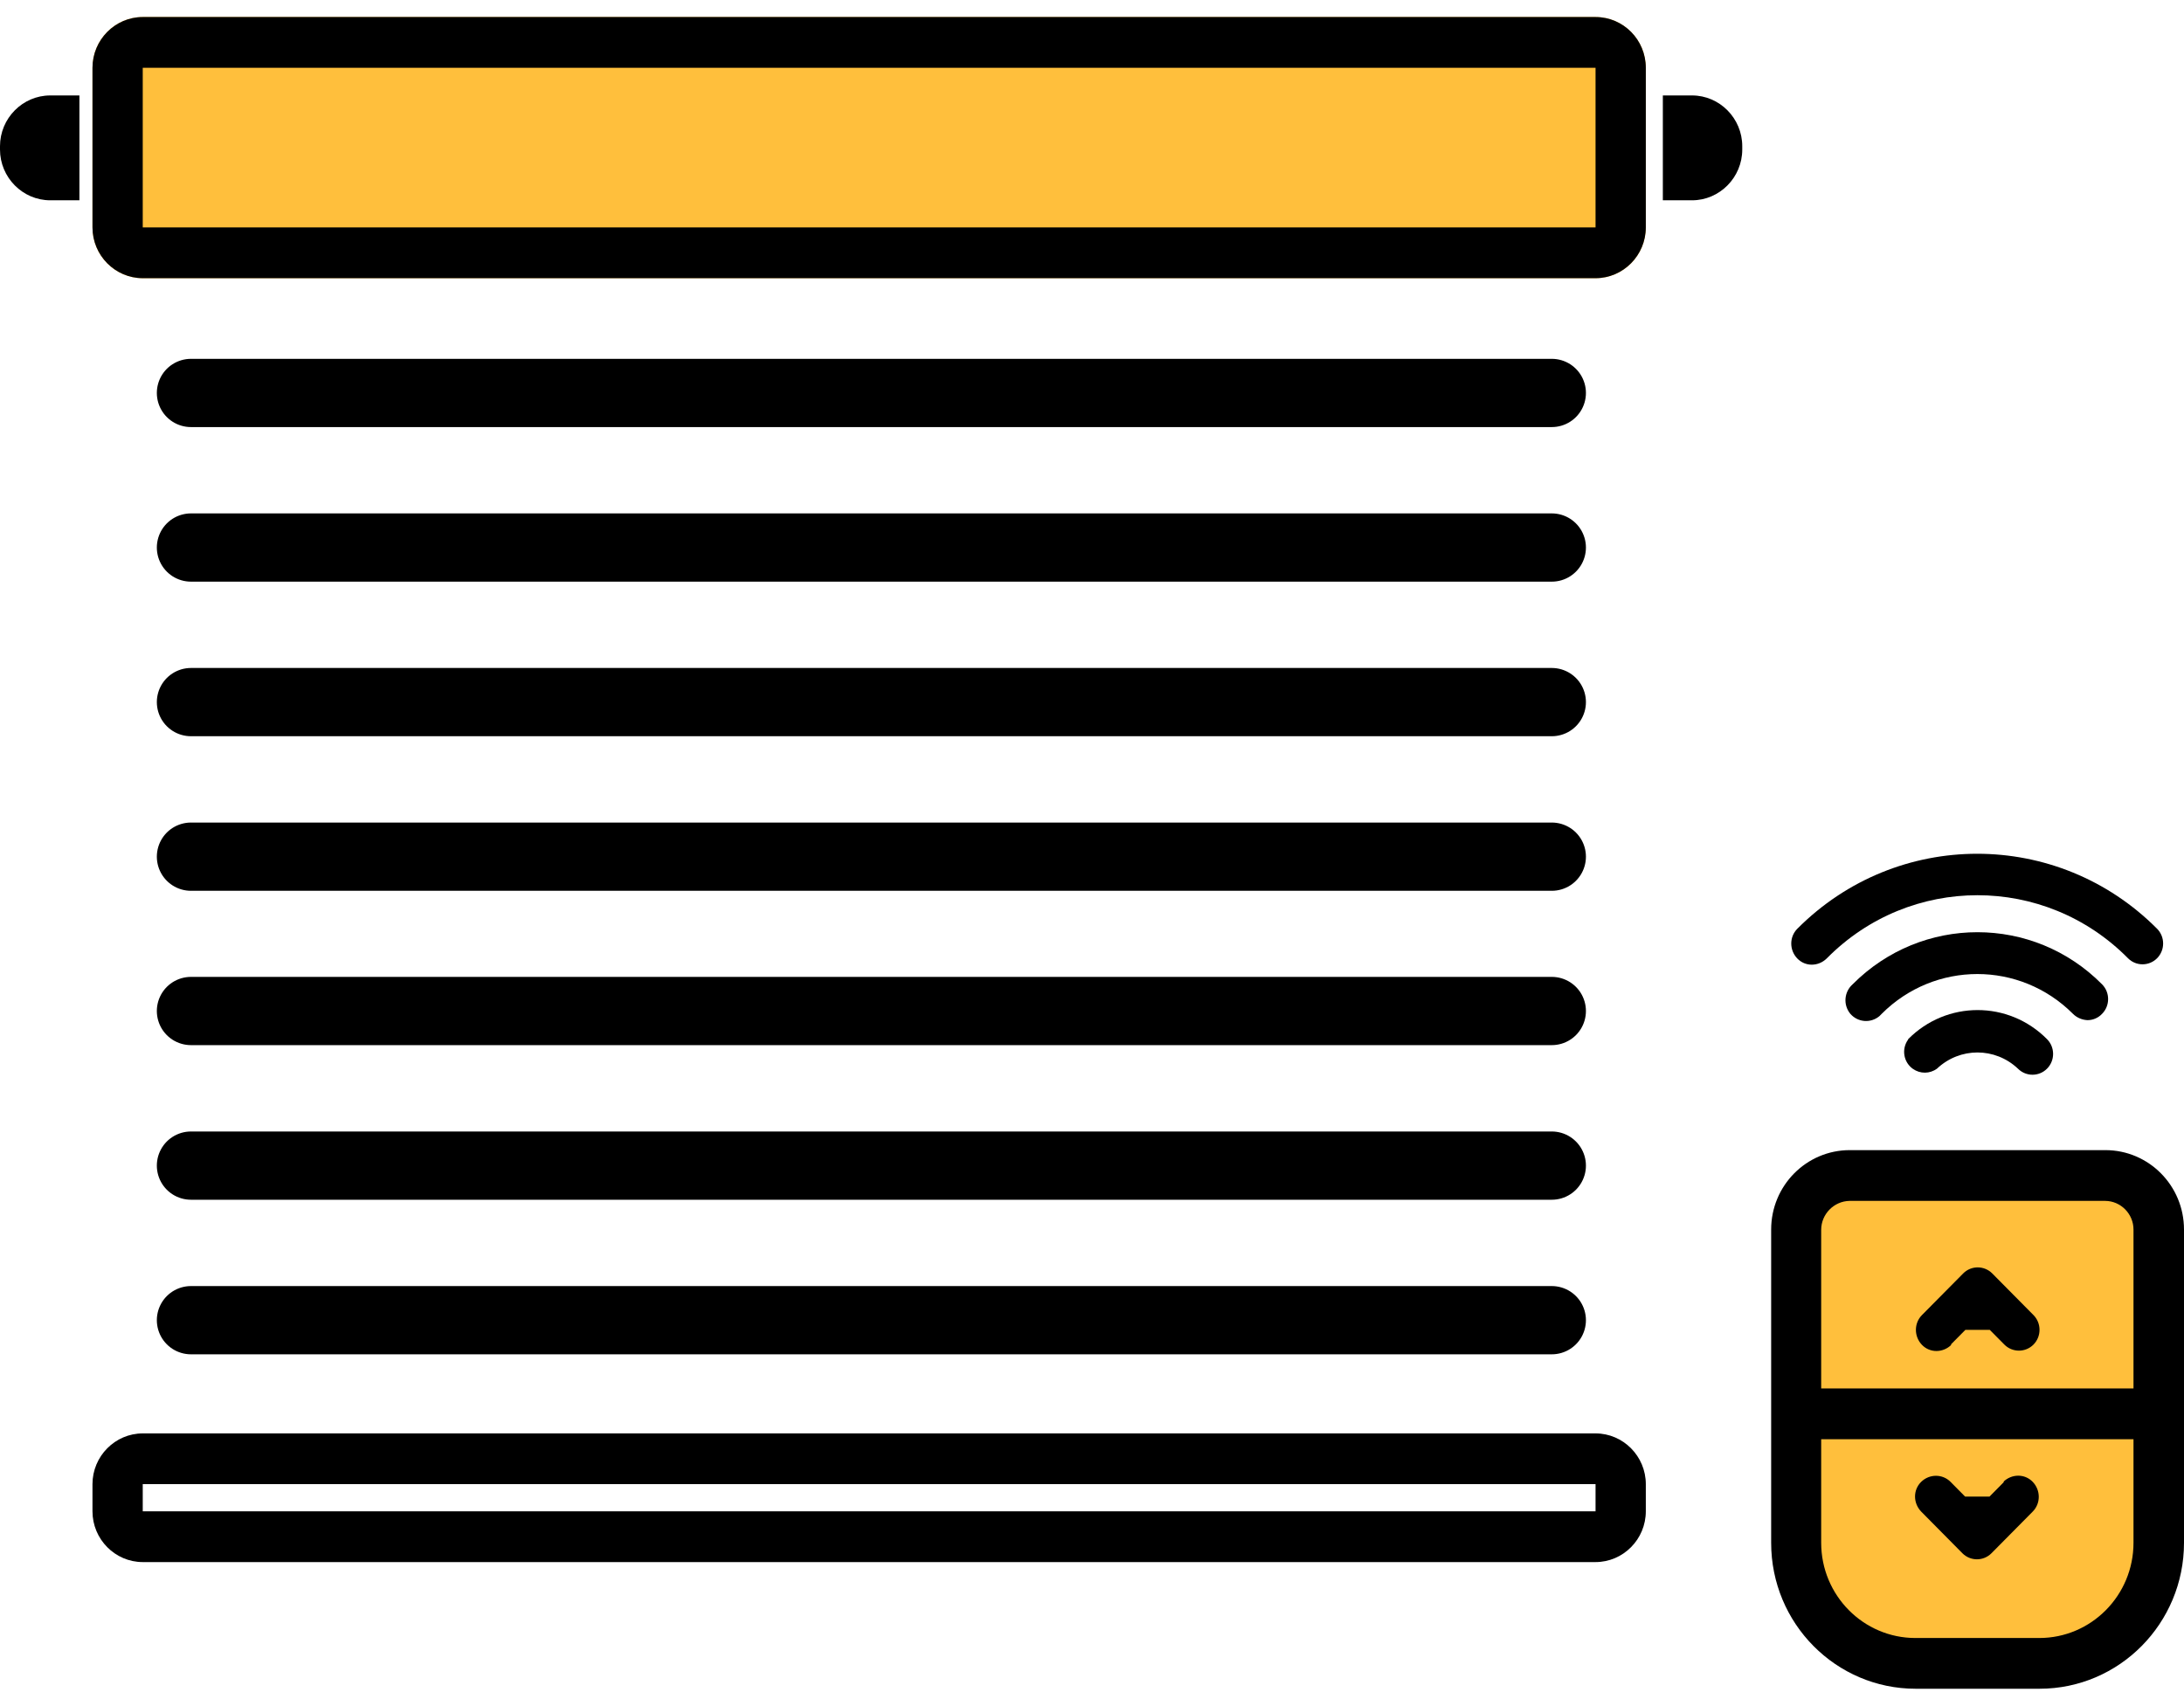 <svg width="64" height="50" viewBox="0 0 64 50" fill="none" xmlns="http://www.w3.org/2000/svg">
<g clip-path="url(#clip0_188_16859)">
<path d="M46.756 0.499H4.183C3.369 0.499 2.71 1.165 2.71 1.986V6.665C2.71 7.487 3.369 8.153 4.183 8.153H46.756C47.569 8.153 48.229 7.487 48.229 6.665V1.986C48.229 1.165 47.569 0.499 46.756 0.499Z" fill="#FFBF3C"/>
<path d="M46.756 1.986V6.665H4.183V1.986H46.756ZM46.756 0.499H4.183C3.373 0.499 2.71 1.168 2.71 1.986V6.665C2.71 7.484 3.373 8.153 4.183 8.153H46.756C47.566 8.153 48.229 7.484 48.229 6.665V1.986C48.229 1.168 47.573 0.499 46.756 0.499Z" fill="black"/>
<path d="M46.756 43.495V44.291H4.183V43.495H46.756ZM46.756 42.008H4.183C3.373 42.008 2.71 42.677 2.71 43.495V44.291C2.71 45.11 3.373 45.779 4.183 45.779H46.756C47.566 45.779 48.229 45.11 48.229 44.291V43.495C48.229 42.677 47.566 42.008 46.756 42.008Z" fill="black"/>
<path d="M5.596 11.516H45.474" stroke="black" stroke-width="2" stroke-linecap="round" stroke-linejoin="round"/>
<path d="M5.596 16.046H45.474" stroke="black" stroke-width="2" stroke-linecap="round" stroke-linejoin="round"/>
<path d="M5.596 20.576H45.474" stroke="black" stroke-width="2" stroke-linecap="round" stroke-linejoin="round"/>
<path d="M5.596 25.106H45.474" stroke="black" stroke-width="2" stroke-linecap="round" stroke-linejoin="round"/>
<path d="M5.596 29.629H45.474" stroke="black" stroke-width="2" stroke-linecap="round" stroke-linejoin="round"/>
<path d="M5.596 34.16H45.474" stroke="black" stroke-width="2" stroke-linecap="round" stroke-linejoin="round"/>
<path d="M5.596 38.69H45.474" stroke="black" stroke-width="2" stroke-linecap="round" stroke-linejoin="round"/>
<path d="M2.327 5.87H1.473C0.663 5.87 0 5.2 0 4.382V4.285C0 3.467 0.663 2.797 1.473 2.797H2.327V5.87Z" fill="black"/>
<path d="M48.728 5.87H49.583C50.393 5.87 51.055 5.2 51.055 4.382V4.285C51.055 3.467 50.393 2.797 49.583 2.797H48.728V5.87Z" fill="black"/>
<path d="M54.258 34.331H61.489C62.637 34.331 63.572 35.276 63.572 36.436V44.76C63.572 46.888 61.864 48.621 59.751 48.621H55.988C53.883 48.621 52.167 46.895 52.167 44.76V36.436C52.167 35.276 53.102 34.331 54.251 34.331H54.258Z" fill="#FFBF3C"/>
<path d="M53.537 28.082C55.974 25.62 59.921 25.62 62.358 28.082C62.593 28.32 62.976 28.32 63.212 28.082C63.447 27.844 63.447 27.457 63.212 27.219C60.296 24.288 55.584 24.288 52.668 27.219C52.432 27.457 52.432 27.844 52.668 28.09C52.904 28.335 53.286 28.328 53.529 28.09L53.537 28.082Z" fill="black"/>
<path d="M61.172 29.897C61.334 29.897 61.489 29.83 61.6 29.711C61.835 29.473 61.835 29.086 61.6 28.848C59.582 26.81 56.313 26.81 54.288 28.848C54.038 29.071 54.008 29.451 54.222 29.711C54.443 29.964 54.818 29.994 55.076 29.778C55.098 29.756 55.12 29.733 55.142 29.711C56.696 28.157 59.192 28.157 60.745 29.711C60.856 29.823 61.011 29.89 61.172 29.897Z" fill="black"/>
<path d="M55.908 30.477C55.717 30.753 55.783 31.132 56.056 31.325C56.269 31.474 56.549 31.474 56.762 31.318C57.432 30.686 58.463 30.686 59.133 31.318C59.369 31.556 59.752 31.556 59.987 31.318C60.223 31.08 60.223 30.693 59.987 30.455C58.861 29.317 57.042 29.317 55.916 30.455V30.47L55.908 30.477Z" fill="black"/>
<path d="M61.688 35.194C62.144 35.194 62.52 35.573 62.52 36.034V45.214C62.52 46.754 61.283 48.004 59.759 48.004H56.129C54.605 48.004 53.368 46.754 53.368 45.214V36.042C53.368 35.581 53.743 35.201 54.2 35.194H61.688ZM61.695 33.706H54.207C52.933 33.706 51.902 34.747 51.902 36.034V45.214C51.902 47.58 53.802 49.491 56.136 49.491H59.766C62.108 49.491 64 47.572 64 45.214V36.034C64 34.747 62.969 33.706 61.695 33.706Z" fill="black"/>
<path d="M57.167 39.404L57.594 38.973H58.308L58.735 39.404C58.971 39.642 59.354 39.642 59.59 39.404C59.825 39.166 59.825 38.779 59.59 38.541L58.382 37.321C58.146 37.083 57.763 37.083 57.528 37.321L56.32 38.541C56.085 38.779 56.085 39.166 56.32 39.412C56.556 39.657 56.939 39.65 57.182 39.412L57.167 39.404Z" fill="black"/>
<path d="M58.727 43.428L58.3 43.86H57.586L57.159 43.428C56.923 43.191 56.541 43.191 56.298 43.428C56.055 43.667 56.062 44.053 56.298 44.299L57.505 45.519C57.741 45.757 58.124 45.757 58.359 45.519L59.567 44.299C59.803 44.061 59.803 43.674 59.567 43.428C59.331 43.183 58.948 43.191 58.705 43.428H58.727Z" fill="black"/>
<path d="M62.733 42.179H53.257C52.852 42.179 52.52 41.844 52.52 41.435C52.52 41.026 52.852 40.691 53.257 40.691H62.733C63.138 40.691 63.469 41.026 63.469 41.435C63.469 41.844 63.138 42.179 62.733 42.179Z" fill="black"/>
</g>
<defs>
<clipPath id="clip0_188_16859">
<rect width="64" height="49" fill="white" transform="translate(0 0.499)"/>
</clipPath>
</defs>
</svg>
